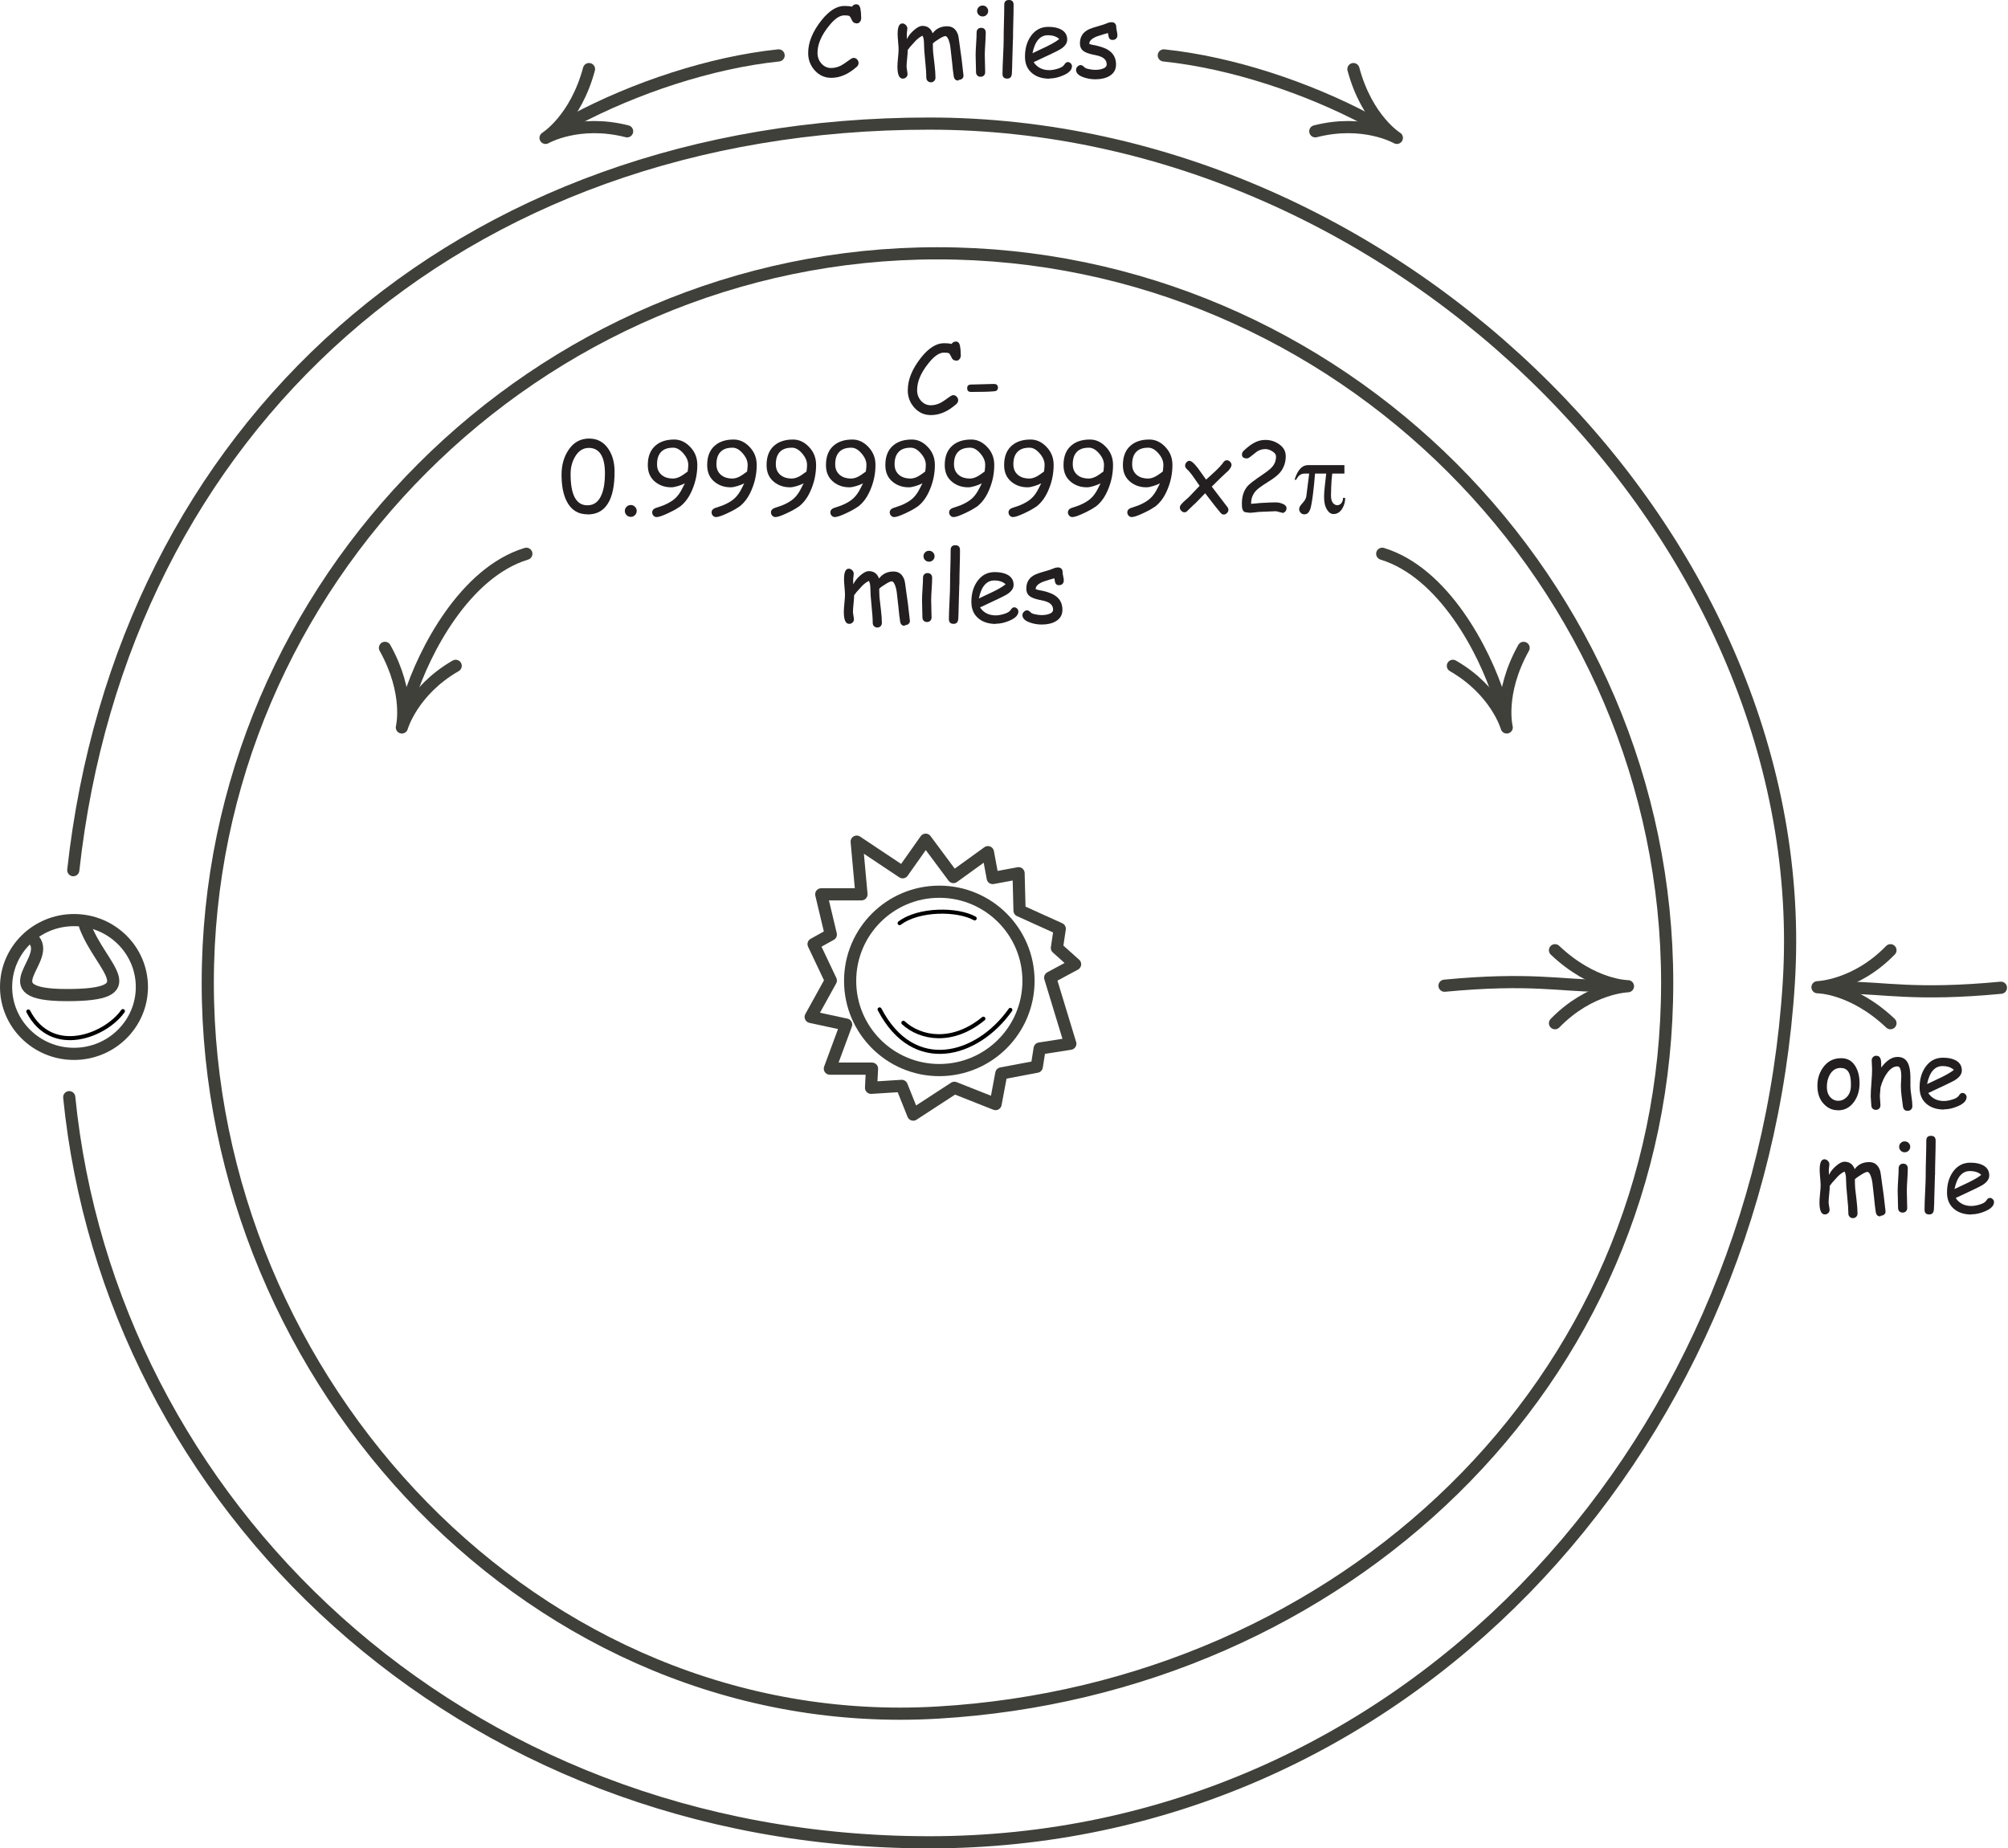 <?xml version="1.0" encoding="UTF-8" standalone="no"?>
<!DOCTYPE svg PUBLIC "-//W3C//DTD SVG 1.1//EN" "http://www.w3.org/Graphics/SVG/1.1/DTD/svg11.dtd">
<svg width="100%" height="100%" viewBox="0 0 1032 950" version="1.1" xmlns="http://www.w3.org/2000/svg" xmlns:xlink="http://www.w3.org/1999/xlink" xml:space="preserve" xmlns:serif="http://www.serif.com/" style="fill-rule:evenodd;clip-rule:evenodd;stroke-linecap:round;stroke-linejoin:round;stroke-miterlimit:2;">
    <g transform="matrix(1,0,0,1,0.004,-15.65)">
        <g transform="matrix(4.167,0,0,4.167,0,0)">
            <path d="M17.499,125.497C17.499,130.053 13.749,133.747 9.124,133.747C4.499,133.747 0.749,130.053 0.749,125.497C0.749,120.94 4.499,117.247 9.124,117.247C13.749,117.247 17.499,120.94 17.499,125.497Z" style="fill:none;stroke:rgb(62,64,57);stroke-width:1.5px;"/>
        </g>
        <g transform="matrix(4.167,0,0,4.167,0,0)">
            <path d="M3.999,119.497C6.749,121.997 -1.75,126.497 8.249,126.497C18.249,126.497 12.499,123.247 10.499,117.997" style="fill:none;stroke:rgb(62,64,57);stroke-width:1.5px;"/>
        </g>
        <g transform="matrix(4.167,0,0,4.167,0,0)">
            <path d="M9.037,111.09C15.037,56.59 56.479,19 114.624,19C172.769,19 224.037,70.59 220.624,125C216.984,183.032 172.769,231 114.624,231C56.479,231 13.537,189.09 8.537,139.09" style="fill:none;stroke:rgb(62,64,57);stroke-width:1.5px;"/>
        </g>
        <g transform="matrix(4.167,0,0,4.167,0,0)">
            <path d="M205.624,125C205.624,174.369 165.537,212.09 115.624,215C66.339,217.874 25.624,174.369 25.624,125C25.624,75.632 66.255,35 115.624,35C164.993,35 205.624,75.632 205.624,125Z" style="fill:none;stroke:rgb(62,64,57);stroke-width:1.5px;"/>
        </g>
        <g transform="matrix(4.167,0,0,4.167,0,0)">
            <path d="M105.592,6.624C105.34,6.624 105.16,6.48 105.04,6.18C104.932,5.928 104.836,5.784 104.74,5.724C104.656,5.676 104.452,5.652 104.128,5.652C103.552,5.652 102.928,6.084 102.232,6.96C101.284,8.136 100.828,9.228 100.828,10.284C100.828,10.788 100.984,11.22 101.308,11.592C101.644,11.964 102.04,12.144 102.508,12.144C102.916,12.144 103.312,12.048 103.72,11.844C103.948,11.724 104.296,11.496 104.764,11.148C104.992,10.98 105.16,10.896 105.28,10.896C105.448,10.896 105.592,10.956 105.712,11.088C105.832,11.22 105.892,11.364 105.892,11.52C105.892,11.7 105.82,11.856 105.676,11.988C104.632,12.912 103.6,13.356 102.532,13.356C101.716,13.356 101.044,13.056 100.48,12.432C99.94,11.82 99.676,11.124 99.676,10.296C99.676,8.964 100.228,7.632 101.344,6.228C102.28,5.064 103.204,4.488 104.152,4.488C104.344,4.488 104.512,4.5 104.668,4.512C104.824,4.524 104.956,4.548 105.076,4.584C105.208,4.38 105.388,4.284 105.604,4.284C105.88,4.284 106.048,4.464 106.12,4.824C106.18,5.148 106.216,5.532 106.216,6C106.216,6.156 106.168,6.3 106.084,6.42C105.976,6.576 105.832,6.648 105.64,6.648L105.592,6.624Z" style="fill:rgb(35,31,32);fill-rule:nonzero;"/>
        </g>
        <g transform="matrix(4.167,0,0,4.167,0,0)">
            <path d="M118.197,13.692C117.873,13.692 117.693,13.524 117.633,13.176C117.561,12.744 117.489,12.144 117.417,11.352L117.213,9.54C117.177,9.264 117.117,9 117.021,8.736C116.889,8.376 116.745,8.208 116.589,8.208C116.445,8.208 116.181,8.328 115.785,8.58C115.413,8.808 115.173,8.988 115.053,9.12C115.053,9.492 115.065,9.852 115.089,10.224L115.269,11.784C115.341,12.408 115.377,12.912 115.377,13.32C115.377,13.488 115.329,13.632 115.221,13.74C115.113,13.848 114.981,13.908 114.813,13.908C114.645,13.908 114.513,13.848 114.405,13.74C114.297,13.632 114.249,13.488 114.249,13.32C114.249,12.84 114.201,12.156 114.105,11.22C114.009,10.284 113.961,9.6 113.961,9.12C113.961,8.7 113.901,8.388 113.781,8.16C113.505,8.28 113.229,8.484 112.941,8.772L112.245,9.54C112.185,9.636 112.089,9.756 111.957,9.912C111.957,10.152 111.933,10.488 111.885,10.944C111.837,11.4 111.813,11.736 111.813,11.952C111.813,12.072 111.837,12.228 111.873,12.444C111.909,12.66 111.933,12.804 111.933,12.9C111.933,13.056 111.873,13.188 111.753,13.296C111.633,13.404 111.501,13.452 111.345,13.452C110.901,13.452 110.685,12.96 110.685,11.952C110.685,11.712 110.709,11.364 110.757,10.896C110.805,10.428 110.829,10.08 110.829,9.84C110.829,9.636 110.805,9.336 110.769,8.916C110.733,8.496 110.709,8.184 110.709,7.968C110.709,7.08 110.901,6.648 111.297,6.648C111.453,6.648 111.585,6.708 111.717,6.84C111.849,6.972 111.909,7.116 111.909,7.272C111.909,7.344 111.897,7.452 111.873,7.608C111.849,7.764 111.837,7.884 111.837,7.968L111.849,8.58C112.053,8.16 112.353,7.788 112.749,7.452C113.145,7.116 113.481,6.948 113.757,6.948C114.381,6.948 114.801,7.248 115.029,7.86C115.245,7.572 115.497,7.356 115.797,7.212C116.097,7.068 116.433,6.996 116.817,6.996C117.477,6.996 117.921,7.344 118.161,8.052C118.209,8.196 118.293,8.736 118.413,9.696C118.521,10.368 118.665,11.472 118.833,13.056C118.845,13.212 118.797,13.344 118.677,13.452C118.557,13.56 118.413,13.608 118.245,13.608L118.197,13.692Z" style="fill:rgb(35,31,32);fill-rule:nonzero;"/>
        </g>
        <g transform="matrix(4.167,0,0,4.167,0,0)">
            <path d="M121.195,5.784C121.003,5.784 120.847,5.724 120.715,5.592C120.583,5.46 120.511,5.304 120.511,5.112C120.511,4.92 120.583,4.764 120.715,4.632C120.847,4.5 121.003,4.44 121.195,4.44C121.387,4.44 121.543,4.5 121.675,4.632C121.807,4.764 121.879,4.92 121.879,5.112C121.879,5.304 121.807,5.46 121.675,5.592C121.543,5.724 121.387,5.784 121.195,5.784ZM121.459,10.536C121.459,10.776 121.471,11.124 121.483,11.592C121.495,12.06 121.507,12.408 121.507,12.648C121.507,12.816 121.459,12.96 121.351,13.068C121.243,13.176 121.111,13.224 120.943,13.224C120.775,13.224 120.643,13.176 120.535,13.068C120.427,12.96 120.379,12.816 120.379,12.648C120.379,12.408 120.367,12.06 120.355,11.592C120.343,11.124 120.331,10.776 120.331,10.536C120.331,10.164 120.355,9.708 120.391,9.156C120.427,8.604 120.451,8.148 120.451,7.776C120.451,7.596 120.499,7.452 120.607,7.344C120.715,7.236 120.847,7.188 121.015,7.188C121.183,7.188 121.315,7.236 121.423,7.344C121.531,7.452 121.579,7.596 121.579,7.776C121.579,8.148 121.555,8.604 121.519,9.156C121.483,9.708 121.459,10.164 121.459,10.536Z" style="fill:rgb(35,31,32);fill-rule:nonzero;"/>
        </g>
        <g transform="matrix(4.167,0,0,4.167,0,0)">
            <path d="M124.929,8.592L124.845,11.508C124.845,11.82 124.833,12.264 124.797,12.864C124.761,13.26 124.569,13.452 124.221,13.452C123.837,13.452 123.645,13.26 123.645,12.864C123.645,12.384 123.669,11.688 123.717,10.728C123.765,9.768 123.789,9.072 123.789,8.592C123.789,7.968 123.801,7.272 123.825,6.468C123.849,5.664 123.861,4.968 123.861,4.344C123.861,3.948 124.053,3.756 124.437,3.756C124.821,3.756 125.013,3.948 125.013,4.344C125.013,4.968 125.001,5.664 124.977,6.468C124.953,7.272 124.941,7.968 124.941,8.592L124.929,8.592Z" style="fill:rgb(35,31,32);fill-rule:nonzero;"/>
        </g>
        <g transform="matrix(4.167,0,0,4.167,0,0)">
            <path d="M129.465,13.464C128.577,13.464 127.869,13.248 127.317,12.804C126.717,12.312 126.417,11.64 126.417,10.752C126.417,9.732 126.657,8.892 127.149,8.196C127.689,7.44 128.397,7.068 129.297,7.068C129.945,7.068 130.461,7.176 130.869,7.392C131.373,7.668 131.625,8.076 131.625,8.64C131.625,9.036 131.409,9.384 130.965,9.708C130.773,9.852 130.365,10.068 129.729,10.368L127.485,11.424C127.701,11.748 127.965,11.988 128.289,12.156C128.613,12.324 128.985,12.408 129.417,12.408C129.693,12.408 130.005,12.36 130.377,12.252C130.845,12.12 131.133,11.952 131.265,11.736C131.397,11.52 131.541,11.412 131.697,11.412C131.829,11.412 131.949,11.46 132.057,11.568C132.165,11.676 132.213,11.796 132.213,11.928C132.213,12.36 131.865,12.732 131.157,13.044C130.557,13.308 129.981,13.44 129.405,13.44L129.465,13.464ZM129.249,8.1C128.769,8.1 128.373,8.28 128.049,8.652C127.725,9.024 127.497,9.576 127.341,10.32L129.141,9.468C129.849,9.12 130.341,8.82 130.641,8.568C130.305,8.256 129.837,8.1 129.225,8.1L129.249,8.1Z" style="fill:rgb(35,31,32);fill-rule:nonzero;"/>
        </g>
        <g transform="matrix(4.167,0,0,4.167,0,0)">
            <path d="M137.251,8.688C137.035,8.688 136.891,8.616 136.807,8.472C136.747,8.364 136.699,8.16 136.651,7.836C136.351,7.908 135.907,8.04 135.295,8.244C134.659,8.496 134.347,8.796 134.347,9.168C134.467,9.216 134.575,9.252 134.695,9.276C135.595,9.432 136.255,9.648 136.699,9.936C137.335,10.344 137.647,10.932 137.647,11.712C137.647,12.348 137.371,12.816 136.819,13.14C136.363,13.404 135.799,13.536 135.091,13.536C134.575,13.536 134.095,13.452 133.627,13.284C133.015,13.068 132.715,12.768 132.715,12.372C132.715,12.216 132.775,12.084 132.895,11.964C133.015,11.844 133.147,11.784 133.303,11.784C133.423,11.784 133.579,11.88 133.771,12.072C133.867,12.168 134.071,12.24 134.407,12.3C134.671,12.348 134.887,12.372 135.067,12.372C135.403,12.372 135.691,12.336 135.943,12.252C136.315,12.132 136.495,11.952 136.495,11.7C136.495,11.16 136.135,10.812 135.391,10.62L134.779,10.488C134.251,10.368 133.891,10.236 133.675,10.08C133.351,9.864 133.195,9.54 133.195,9.096C133.195,8.268 133.579,7.692 134.359,7.344C134.599,7.236 134.971,7.116 135.487,6.972C136.003,6.828 136.363,6.708 136.591,6.6C136.747,6.528 136.915,6.492 137.107,6.492C137.275,6.492 137.407,6.54 137.515,6.648C137.623,6.756 137.671,6.9 137.671,7.08C137.671,7.2 137.695,7.368 137.743,7.584C137.791,7.8 137.815,7.968 137.815,8.088C137.815,8.268 137.767,8.412 137.659,8.52C137.551,8.628 137.419,8.676 137.251,8.676L137.251,8.688Z" style="fill:rgb(35,31,32);fill-rule:nonzero;"/>
        </g>
        <g transform="matrix(4.167,0,0,4.167,0,0)">
            <g transform="matrix(1,0,0,1,0,4.509)">
                <path d="M117.877,43.715C117.625,43.715 117.445,43.571 117.325,43.271C117.217,43.019 117.121,42.875 117.025,42.815C116.941,42.767 116.737,42.743 116.413,42.743C115.837,42.743 115.213,43.175 114.517,44.051C113.569,45.227 113.113,46.319 113.113,47.375C113.113,47.879 113.269,48.311 113.593,48.683C113.929,49.055 114.325,49.235 114.793,49.235C115.201,49.235 115.597,49.139 116.005,48.935C116.233,48.815 116.581,48.587 117.049,48.239C117.277,48.071 117.445,47.987 117.565,47.987C117.733,47.987 117.877,48.047 117.997,48.179C118.117,48.311 118.177,48.455 118.177,48.611C118.177,48.791 118.105,48.947 117.961,49.079C116.917,50.003 115.885,50.447 114.817,50.447C114.001,50.447 113.329,50.147 112.765,49.523C112.225,48.911 111.961,48.215 111.961,47.387C111.961,46.055 112.513,44.723 113.629,43.319C114.565,42.155 115.489,41.579 116.437,41.579C116.629,41.579 116.797,41.591 116.953,41.603C117.109,41.615 117.241,41.639 117.361,41.675C117.493,41.471 117.673,41.375 117.889,41.375C118.165,41.375 118.333,41.555 118.405,41.915C118.465,42.239 118.501,42.623 118.501,43.091C118.501,43.247 118.453,43.391 118.369,43.511C118.261,43.667 118.117,43.739 117.925,43.739L117.877,43.715Z" style="fill:rgb(35,31,32);fill-rule:nonzero;"/>
            </g>
        </g>
        <g transform="matrix(4.167,0,0,4.167,0,0)">
            <g transform="matrix(1,0,0,1,0,4.509)">
                <path d="M122.625,47.507C122.085,47.567 121.149,47.591 119.781,47.591C119.445,47.591 119.289,47.447 119.289,47.135C119.289,46.823 119.445,46.679 119.781,46.679C120.093,46.679 120.549,46.667 121.173,46.643C121.797,46.619 122.253,46.607 122.565,46.607C122.913,46.607 123.081,46.751 123.081,47.063C123.081,47.339 122.925,47.483 122.613,47.519L122.625,47.507Z" style="fill:rgb(35,31,32);fill-rule:nonzero;"/>
            </g>
        </g>
        <g transform="matrix(4.167,0,0,4.167,0,0)">
            <path d="M72.487,67.199C71.287,67.199 70.435,66.659 69.883,65.567C69.463,64.727 69.259,63.659 69.259,62.303C69.259,61.163 69.523,60.191 70.063,59.339C70.699,58.343 71.551,57.851 72.655,57.851C73.687,57.851 74.479,58.283 75.055,59.159C75.559,59.927 75.799,60.839 75.799,61.943C75.799,63.707 75.523,65.003 74.959,65.891C74.395,66.779 73.579,67.211 72.463,67.211L72.487,67.199ZM72.643,59.003C71.911,59.003 71.347,59.363 70.915,60.107C70.555,60.731 70.375,61.427 70.375,62.231C70.375,63.527 70.543,64.475 70.891,65.123C71.239,65.771 71.755,66.083 72.451,66.083C73.291,66.083 73.879,65.615 74.239,64.667C74.491,64.007 74.611,63.191 74.611,62.171C74.611,61.103 74.443,60.323 74.107,59.795C73.771,59.267 73.279,59.003 72.619,59.003L72.643,59.003Z" style="fill:rgb(35,31,32);fill-rule:nonzero;"/>
        </g>
        <g transform="matrix(4.167,0,0,4.167,0,0)">
            <path d="M77.796,67.511C77.592,67.511 77.424,67.439 77.28,67.295C77.136,67.151 77.064,66.983 77.064,66.779C77.064,66.575 77.136,66.407 77.28,66.263C77.424,66.119 77.592,66.047 77.796,66.047C78,66.047 78.168,66.119 78.312,66.263C78.456,66.407 78.528,66.575 78.528,66.779C78.528,66.983 78.456,67.151 78.312,67.295C78.168,67.439 78,67.511 77.796,67.511Z" style="fill:rgb(35,31,32);fill-rule:nonzero;"/>
        </g>
        <g transform="matrix(4.167,0,0,4.167,0,0)">
            <path d="M83.82,66.263C83.532,66.479 83.088,66.731 82.452,67.031C81.744,67.367 81.264,67.535 80.988,67.535C80.832,67.535 80.7,67.475 80.592,67.355C80.484,67.235 80.436,67.103 80.436,66.947C80.436,66.719 80.568,66.551 80.832,66.431L81.816,66.095C82.428,65.843 82.896,65.567 83.256,65.243C83.616,64.919 83.928,64.475 84.216,63.875L84.468,63.371C84.252,63.491 83.976,63.599 83.628,63.707C83.28,63.815 83.004,63.863 82.788,63.863C82.044,63.863 81.42,63.659 80.88,63.251C80.22,62.747 79.896,62.051 79.896,61.127C79.896,60.023 80.232,59.219 80.904,58.667C81.48,58.199 82.224,57.971 83.16,57.971C83.88,57.971 84.516,58.259 85.092,58.847C85.704,59.471 86.004,60.215 86.004,61.103C86.004,62.099 85.824,63.047 85.452,63.983C85.056,65.003 84.528,65.747 83.844,66.263L83.82,66.263ZM83.016,58.979C82.356,58.979 81.876,59.147 81.54,59.495C81.204,59.843 81.036,60.347 81.036,61.031C81.036,61.607 81.24,62.051 81.648,62.375C82.008,62.651 82.452,62.783 82.992,62.783C83.304,62.783 83.628,62.687 83.976,62.495C84.132,62.411 84.408,62.219 84.816,61.919C84.864,61.571 84.888,61.307 84.888,61.103C84.888,60.611 84.684,60.143 84.276,59.675C83.868,59.207 83.46,58.979 83.04,58.979L83.016,58.979Z" style="fill:rgb(35,31,32);fill-rule:nonzero;"/>
        </g>
        <g transform="matrix(4.167,0,0,4.167,0,0)">
            <path d="M91.145,66.263C90.857,66.479 90.413,66.731 89.777,67.031C89.069,67.367 88.589,67.535 88.313,67.535C88.157,67.535 88.025,67.475 87.917,67.355C87.809,67.235 87.761,67.103 87.761,66.947C87.761,66.719 87.893,66.551 88.157,66.431L89.141,66.095C89.753,65.843 90.221,65.567 90.581,65.243C90.941,64.919 91.253,64.475 91.541,63.875L91.793,63.371C91.577,63.491 91.301,63.599 90.953,63.707C90.605,63.815 90.329,63.863 90.113,63.863C89.369,63.863 88.745,63.659 88.205,63.251C87.545,62.747 87.221,62.051 87.221,61.127C87.221,60.023 87.557,59.219 88.229,58.667C88.805,58.199 89.549,57.971 90.485,57.971C91.205,57.971 91.841,58.259 92.417,58.847C93.029,59.471 93.329,60.215 93.329,61.103C93.329,62.099 93.149,63.047 92.777,63.983C92.381,65.003 91.853,65.747 91.169,66.263L91.145,66.263ZM90.341,58.979C89.681,58.979 89.201,59.147 88.865,59.495C88.529,59.843 88.361,60.347 88.361,61.031C88.361,61.607 88.565,62.051 88.973,62.375C89.333,62.651 89.777,62.783 90.317,62.783C90.629,62.783 90.953,62.687 91.301,62.495C91.457,62.411 91.733,62.219 92.141,61.919C92.189,61.571 92.213,61.307 92.213,61.103C92.213,60.611 92.009,60.143 91.601,59.675C91.193,59.207 90.785,58.979 90.365,58.979L90.341,58.979Z" style="fill:rgb(35,31,32);fill-rule:nonzero;"/>
        </g>
        <g transform="matrix(4.167,0,0,4.167,0,0)">
            <path d="M98.47,66.263C98.182,66.479 97.738,66.731 97.102,67.031C96.394,67.367 95.914,67.535 95.638,67.535C95.482,67.535 95.35,67.475 95.242,67.355C95.134,67.235 95.086,67.103 95.086,66.947C95.086,66.719 95.218,66.551 95.482,66.431L96.466,66.095C97.078,65.843 97.546,65.567 97.906,65.243C98.266,64.919 98.578,64.475 98.866,63.875L99.118,63.371C98.902,63.491 98.626,63.599 98.278,63.707C97.93,63.815 97.654,63.863 97.438,63.863C96.694,63.863 96.07,63.659 95.53,63.251C94.87,62.747 94.546,62.051 94.546,61.127C94.546,60.023 94.882,59.219 95.554,58.667C96.13,58.199 96.874,57.971 97.81,57.971C98.53,57.971 99.166,58.259 99.742,58.847C100.354,59.471 100.654,60.215 100.654,61.103C100.654,62.099 100.474,63.047 100.102,63.983C99.706,65.003 99.178,65.747 98.494,66.263L98.47,66.263ZM97.666,58.979C97.006,58.979 96.526,59.147 96.19,59.495C95.854,59.843 95.686,60.347 95.686,61.031C95.686,61.607 95.89,62.051 96.298,62.375C96.658,62.651 97.102,62.783 97.642,62.783C97.954,62.783 98.278,62.687 98.626,62.495C98.782,62.411 99.058,62.219 99.466,61.919C99.514,61.571 99.538,61.307 99.538,61.103C99.538,60.611 99.334,60.143 98.926,59.675C98.518,59.207 98.11,58.979 97.69,58.979L97.666,58.979Z" style="fill:rgb(35,31,32);fill-rule:nonzero;"/>
        </g>
        <g transform="matrix(4.167,0,0,4.167,0,0)">
            <path d="M105.794,66.263C105.506,66.479 105.062,66.731 104.426,67.031C103.718,67.367 103.238,67.535 102.962,67.535C102.806,67.535 102.674,67.475 102.566,67.355C102.458,67.235 102.41,67.103 102.41,66.947C102.41,66.719 102.542,66.551 102.806,66.431L103.79,66.095C104.402,65.843 104.87,65.567 105.23,65.243C105.59,64.919 105.902,64.475 106.19,63.875L106.442,63.371C106.226,63.491 105.95,63.599 105.602,63.707C105.254,63.815 104.978,63.863 104.762,63.863C104.018,63.863 103.394,63.659 102.854,63.251C102.194,62.747 101.87,62.051 101.87,61.127C101.87,60.023 102.206,59.219 102.878,58.667C103.454,58.199 104.198,57.971 105.134,57.971C105.854,57.971 106.49,58.259 107.066,58.847C107.678,59.471 107.978,60.215 107.978,61.103C107.978,62.099 107.798,63.047 107.426,63.983C107.03,65.003 106.502,65.747 105.818,66.263L105.794,66.263ZM104.99,58.979C104.33,58.979 103.85,59.147 103.514,59.495C103.178,59.843 103.01,60.347 103.01,61.031C103.01,61.607 103.214,62.051 103.622,62.375C103.982,62.651 104.426,62.783 104.966,62.783C105.278,62.783 105.602,62.687 105.95,62.495C106.106,62.411 106.382,62.219 106.79,61.919C106.838,61.571 106.862,61.307 106.862,61.103C106.862,60.611 106.658,60.143 106.25,59.675C105.842,59.207 105.434,58.979 105.014,58.979L104.99,58.979Z" style="fill:rgb(35,31,32);fill-rule:nonzero;"/>
        </g>
        <g transform="matrix(4.167,0,0,4.167,0,0)">
            <path d="M113.119,66.263C112.831,66.479 112.387,66.731 111.751,67.031C111.043,67.367 110.563,67.535 110.287,67.535C110.131,67.535 109.999,67.475 109.891,67.355C109.783,67.235 109.735,67.103 109.735,66.947C109.735,66.719 109.867,66.551 110.131,66.431L111.115,66.095C111.727,65.843 112.195,65.567 112.555,65.243C112.915,64.919 113.227,64.475 113.515,63.875L113.767,63.371C113.551,63.491 113.275,63.599 112.927,63.707C112.579,63.815 112.303,63.863 112.087,63.863C111.343,63.863 110.719,63.659 110.179,63.251C109.519,62.747 109.195,62.051 109.195,61.127C109.195,60.023 109.531,59.219 110.203,58.667C110.779,58.199 111.523,57.971 112.459,57.971C113.179,57.971 113.815,58.259 114.391,58.847C115.003,59.471 115.303,60.215 115.303,61.103C115.303,62.099 115.123,63.047 114.751,63.983C114.355,65.003 113.827,65.747 113.143,66.263L113.119,66.263ZM112.315,58.979C111.655,58.979 111.175,59.147 110.839,59.495C110.503,59.843 110.335,60.347 110.335,61.031C110.335,61.607 110.539,62.051 110.947,62.375C111.307,62.651 111.751,62.783 112.291,62.783C112.603,62.783 112.927,62.687 113.275,62.495C113.431,62.411 113.707,62.219 114.115,61.919C114.163,61.571 114.187,61.307 114.187,61.103C114.187,60.611 113.983,60.143 113.575,59.675C113.167,59.207 112.759,58.979 112.339,58.979L112.315,58.979Z" style="fill:rgb(35,31,32);fill-rule:nonzero;"/>
        </g>
        <g transform="matrix(4.167,0,0,4.167,0,0)">
            <path d="M120.444,66.263C120.156,66.479 119.712,66.731 119.076,67.031C118.368,67.367 117.888,67.535 117.612,67.535C117.456,67.535 117.324,67.475 117.216,67.355C117.108,67.235 117.06,67.103 117.06,66.947C117.06,66.719 117.192,66.551 117.456,66.431L118.44,66.095C119.052,65.843 119.52,65.567 119.88,65.243C120.24,64.919 120.552,64.475 120.84,63.875L121.092,63.371C120.876,63.491 120.6,63.599 120.252,63.707C119.904,63.815 119.628,63.863 119.412,63.863C118.668,63.863 118.044,63.659 117.504,63.251C116.844,62.747 116.52,62.051 116.52,61.127C116.52,60.023 116.856,59.219 117.528,58.667C118.104,58.199 118.848,57.971 119.784,57.971C120.504,57.971 121.14,58.259 121.716,58.847C122.328,59.471 122.628,60.215 122.628,61.103C122.628,62.099 122.448,63.047 122.076,63.983C121.68,65.003 121.152,65.747 120.468,66.263L120.444,66.263ZM119.64,58.979C118.98,58.979 118.5,59.147 118.164,59.495C117.828,59.843 117.66,60.347 117.66,61.031C117.66,61.607 117.864,62.051 118.272,62.375C118.632,62.651 119.076,62.783 119.616,62.783C119.928,62.783 120.252,62.687 120.6,62.495C120.756,62.411 121.032,62.219 121.44,61.919C121.488,61.571 121.512,61.307 121.512,61.103C121.512,60.611 121.308,60.143 120.9,59.675C120.492,59.207 120.084,58.979 119.664,58.979L119.64,58.979Z" style="fill:rgb(35,31,32);fill-rule:nonzero;"/>
        </g>
        <g transform="matrix(4.167,0,0,4.167,0,0)">
            <path d="M127.769,66.263C127.481,66.479 127.037,66.731 126.401,67.031C125.693,67.367 125.213,67.535 124.937,67.535C124.781,67.535 124.649,67.475 124.541,67.355C124.433,67.235 124.385,67.103 124.385,66.947C124.385,66.719 124.517,66.551 124.781,66.431L125.765,66.095C126.377,65.843 126.845,65.567 127.205,65.243C127.565,64.919 127.877,64.475 128.165,63.875L128.417,63.371C128.201,63.491 127.925,63.599 127.577,63.707C127.229,63.815 126.953,63.863 126.737,63.863C125.993,63.863 125.369,63.659 124.829,63.251C124.169,62.747 123.845,62.051 123.845,61.127C123.845,60.023 124.181,59.219 124.853,58.667C125.429,58.199 126.173,57.971 127.109,57.971C127.829,57.971 128.465,58.259 129.041,58.847C129.653,59.471 129.953,60.215 129.953,61.103C129.953,62.099 129.773,63.047 129.401,63.983C129.005,65.003 128.477,65.747 127.793,66.263L127.769,66.263ZM126.965,58.979C126.305,58.979 125.825,59.147 125.489,59.495C125.153,59.843 124.985,60.347 124.985,61.031C124.985,61.607 125.189,62.051 125.597,62.375C125.957,62.651 126.401,62.783 126.941,62.783C127.253,62.783 127.577,62.687 127.925,62.495C128.081,62.411 128.357,62.219 128.765,61.919C128.813,61.571 128.837,61.307 128.837,61.103C128.837,60.611 128.633,60.143 128.225,59.675C127.817,59.207 127.409,58.979 126.989,58.979L126.965,58.979Z" style="fill:rgb(35,31,32);fill-rule:nonzero;"/>
        </g>
        <g transform="matrix(4.167,0,0,4.167,0,0)">
            <path d="M135.094,66.263C134.806,66.479 134.362,66.731 133.726,67.031C133.018,67.367 132.538,67.535 132.262,67.535C132.106,67.535 131.974,67.475 131.866,67.355C131.758,67.235 131.71,67.103 131.71,66.947C131.71,66.719 131.842,66.551 132.106,66.431L133.09,66.095C133.702,65.843 134.17,65.567 134.53,65.243C134.89,64.919 135.202,64.475 135.49,63.875L135.742,63.371C135.526,63.491 135.25,63.599 134.902,63.707C134.554,63.815 134.278,63.863 134.062,63.863C133.318,63.863 132.694,63.659 132.154,63.251C131.494,62.747 131.17,62.051 131.17,61.127C131.17,60.023 131.506,59.219 132.178,58.667C132.754,58.199 133.498,57.971 134.434,57.971C135.154,57.971 135.79,58.259 136.366,58.847C136.978,59.471 137.278,60.215 137.278,61.103C137.278,62.099 137.098,63.047 136.726,63.983C136.33,65.003 135.802,65.747 135.118,66.263L135.094,66.263ZM134.29,58.979C133.63,58.979 133.15,59.147 132.814,59.495C132.478,59.843 132.31,60.347 132.31,61.031C132.31,61.607 132.514,62.051 132.922,62.375C133.282,62.651 133.726,62.783 134.266,62.783C134.578,62.783 134.902,62.687 135.25,62.495C135.406,62.411 135.682,62.219 136.09,61.919C136.138,61.571 136.162,61.307 136.162,61.103C136.162,60.611 135.958,60.143 135.55,59.675C135.142,59.207 134.734,58.979 134.314,58.979L134.29,58.979Z" style="fill:rgb(35,31,32);fill-rule:nonzero;"/>
        </g>
        <g transform="matrix(4.167,0,0,4.167,0,0)">
            <path d="M142.419,66.263C142.131,66.479 141.687,66.731 141.051,67.031C140.343,67.367 139.863,67.535 139.587,67.535C139.431,67.535 139.299,67.475 139.191,67.355C139.083,67.235 139.035,67.103 139.035,66.947C139.035,66.719 139.167,66.551 139.431,66.431L140.415,66.095C141.027,65.843 141.495,65.567 141.855,65.243C142.215,64.919 142.527,64.475 142.815,63.875L143.067,63.371C142.851,63.491 142.575,63.599 142.227,63.707C141.879,63.815 141.603,63.863 141.387,63.863C140.643,63.863 140.019,63.659 139.479,63.251C138.819,62.747 138.495,62.051 138.495,61.127C138.495,60.023 138.831,59.219 139.503,58.667C140.079,58.199 140.823,57.971 141.759,57.971C142.479,57.971 143.115,58.259 143.691,58.847C144.303,59.471 144.603,60.215 144.603,61.103C144.603,62.099 144.423,63.047 144.051,63.983C143.655,65.003 143.127,65.747 142.443,66.263L142.419,66.263ZM141.615,58.979C140.955,58.979 140.475,59.147 140.139,59.495C139.803,59.843 139.635,60.347 139.635,61.031C139.635,61.607 139.839,62.051 140.247,62.375C140.607,62.651 141.051,62.783 141.591,62.783C141.903,62.783 142.227,62.687 142.575,62.495C142.731,62.411 143.007,62.219 143.415,61.919C143.463,61.571 143.487,61.307 143.487,61.103C143.487,60.611 143.283,60.143 142.875,59.675C142.467,59.207 142.059,58.979 141.639,58.979L141.615,58.979Z" style="fill:rgb(35,31,32);fill-rule:nonzero;"/>
        </g>
        <g transform="matrix(4.167,0,0,4.167,0,0)">
            <path d="M151.351,61.943L150.499,62.747L149.455,63.779L151.363,66.275C151.459,66.395 151.507,66.515 151.507,66.635C151.507,66.791 151.447,66.923 151.327,67.043C151.207,67.163 151.075,67.223 150.931,67.223C150.787,67.223 150.655,67.151 150.535,67.007C150.175,66.587 149.551,65.795 148.639,64.595L147.499,65.771C147.271,65.975 146.935,66.287 146.491,66.731C146.371,66.875 146.239,66.947 146.095,66.947C145.951,66.947 145.819,66.887 145.699,66.767C145.579,66.647 145.519,66.515 145.519,66.359C145.519,66.239 145.567,66.119 145.663,65.999C145.771,65.855 145.939,65.687 146.167,65.483C146.443,65.243 146.623,65.087 146.707,64.991L147.955,63.683L147.187,62.579C146.875,62.135 146.611,61.823 146.383,61.619C146.239,61.487 146.167,61.343 146.167,61.187C146.167,61.031 146.227,60.899 146.335,60.779C146.443,60.659 146.563,60.599 146.707,60.599C146.935,60.599 147.283,60.899 147.751,61.511L148.759,62.915L149.911,61.859C150.391,61.403 150.703,61.055 150.871,60.803C150.991,60.623 151.135,60.527 151.303,60.527C151.459,60.527 151.591,60.587 151.711,60.707C151.831,60.827 151.891,60.959 151.891,61.103C151.891,61.319 151.711,61.607 151.339,61.979L151.351,61.943Z" style="fill:rgb(35,31,32);fill-rule:nonzero;"/>
        </g>
        <g transform="matrix(4.167,0,0,4.167,0,0)">
            <path d="M158.136,66.983C158.04,66.983 157.908,66.959 157.728,66.899C157.548,66.839 157.416,66.815 157.32,66.815C157.116,66.815 156.816,66.827 156.42,66.851C156.024,66.875 155.724,66.887 155.52,66.887C155.364,66.887 155.136,66.911 154.836,66.947C154.536,66.983 154.308,67.007 154.152,67.007C154.104,67.007 154.044,66.995 153.96,66.983C153.876,66.971 153.816,66.959 153.768,66.959C153.492,66.959 153.324,66.827 153.24,66.563C153.192,66.431 153.168,66.203 153.168,65.867C153.168,64.955 153.408,64.235 153.912,63.671C154.14,63.419 154.74,62.963 155.748,62.279C156.312,61.895 156.684,61.595 156.876,61.379C157.212,61.007 157.38,60.575 157.38,60.071C157.38,59.819 157.224,59.603 156.9,59.411C156.612,59.231 156.336,59.147 156.06,59.147C155.7,59.147 155.364,59.243 155.04,59.447L154.2,60.107C154.032,60.239 153.9,60.299 153.792,60.299C153.384,60.299 153.18,60.143 153.18,59.819C153.18,59.639 153.252,59.483 153.396,59.351C153.852,58.919 154.248,58.619 154.584,58.427C155.064,58.151 155.544,58.019 156.048,58.019C156.684,58.019 157.236,58.187 157.74,58.535C158.304,58.919 158.58,59.411 158.58,60.023C158.58,60.419 158.52,60.779 158.4,61.115C158.28,61.451 158.112,61.751 157.884,62.027C157.584,62.387 157.092,62.771 156.384,63.203C155.64,63.671 155.16,64.019 154.932,64.259C154.5,64.715 154.296,65.255 154.308,65.903L155.52,65.795C156.36,65.747 156.948,65.723 157.308,65.723C157.608,65.723 157.884,65.771 158.148,65.879C158.508,66.011 158.676,66.203 158.676,66.443C158.676,66.599 158.628,66.731 158.52,66.851C158.412,66.971 158.28,67.031 158.124,67.031L158.136,66.983Z" style="fill:rgb(35,31,32);fill-rule:nonzero;"/>
        </g>
        <g transform="matrix(4.167,0,0,4.167,0,0)">
            <path d="M161.35,61.127L165.814,61.127L165.814,62.171L164.314,62.171C164.182,63.107 164.158,64.691 164.158,64.883C164.158,65.927 164.71,66.071 164.95,66.071C165.226,66.071 165.646,65.807 165.646,65.171L165.91,65.171C165.922,66.011 165.43,67.163 164.482,67.163C164.206,67.163 163.834,67.043 163.51,66.311C163.378,66.011 163.306,65.543 163.306,64.991C163.306,64.331 163.438,63.431 163.57,62.171L162.19,62.171C162.19,62.171 162.022,64.487 161.758,65.891C161.674,66.263 161.59,67.199 160.87,67.199C160.498,67.199 160.234,66.887 160.234,66.551C160.234,65.987 161.038,65.687 161.122,64.931L161.47,62.171L160.93,62.171C160.27,62.171 160.054,62.615 159.862,62.927L159.67,62.927C159.91,62.171 160.342,61.127 161.35,61.127Z" style="fill:rgb(35,31,32);fill-rule:nonzero;"/>
        </g>
        <g transform="matrix(4.167,0,0,4.167,0,0)">
            <g transform="matrix(1,0,0,1,0,-3.197)">
                <path d="M111.585,84.143C111.261,84.143 111.081,83.975 111.021,83.627C110.949,83.195 110.877,82.595 110.805,81.803L110.601,79.991C110.565,79.715 110.505,79.451 110.409,79.187C110.277,78.827 110.133,78.659 109.977,78.659C109.833,78.659 109.569,78.779 109.173,79.031C108.801,79.259 108.561,79.439 108.441,79.571C108.441,79.943 108.453,80.303 108.477,80.675L108.657,82.235C108.729,82.859 108.765,83.363 108.765,83.771C108.765,83.939 108.717,84.083 108.609,84.191C108.501,84.299 108.369,84.359 108.201,84.359C108.033,84.359 107.901,84.299 107.793,84.191C107.685,84.083 107.637,83.939 107.637,83.771C107.637,83.291 107.589,82.607 107.493,81.671C107.397,80.735 107.349,80.051 107.349,79.571C107.349,79.151 107.289,78.839 107.169,78.611C106.893,78.731 106.617,78.935 106.329,79.223L105.633,79.991C105.573,80.087 105.477,80.207 105.345,80.363C105.345,80.603 105.321,80.939 105.273,81.395C105.225,81.851 105.201,82.187 105.201,82.403C105.201,82.523 105.225,82.679 105.261,82.895C105.297,83.111 105.321,83.255 105.321,83.351C105.321,83.507 105.261,83.639 105.141,83.747C105.021,83.855 104.889,83.903 104.733,83.903C104.289,83.903 104.073,83.411 104.073,82.403C104.073,82.163 104.097,81.815 104.145,81.347C104.193,80.879 104.217,80.531 104.217,80.291C104.217,80.087 104.193,79.787 104.157,79.367C104.121,78.947 104.097,78.635 104.097,78.419C104.097,77.531 104.289,77.099 104.685,77.099C104.841,77.099 104.973,77.159 105.105,77.291C105.237,77.423 105.297,77.567 105.297,77.723C105.297,77.795 105.285,77.903 105.261,78.059C105.237,78.215 105.225,78.335 105.225,78.419L105.237,79.031C105.441,78.611 105.741,78.239 106.137,77.903C106.533,77.567 106.869,77.399 107.145,77.399C107.769,77.399 108.189,77.699 108.417,78.311C108.633,78.023 108.885,77.807 109.185,77.663C109.485,77.519 109.821,77.447 110.205,77.447C110.865,77.447 111.309,77.795 111.549,78.503C111.597,78.647 111.681,79.187 111.801,80.147C111.909,80.819 112.053,81.923 112.221,83.507C112.233,83.663 112.185,83.795 112.065,83.903C111.945,84.011 111.801,84.059 111.633,84.059L111.585,84.143Z" style="fill:rgb(35,31,32);fill-rule:nonzero;"/>
            </g>
        </g>
        <g transform="matrix(4.167,0,0,4.167,0,0)">
            <g transform="matrix(1,0,0,1,0,-3.197)">
                <path d="M114.583,76.235C114.391,76.235 114.235,76.175 114.103,76.043C113.971,75.911 113.899,75.755 113.899,75.563C113.899,75.371 113.971,75.215 114.103,75.083C114.235,74.951 114.391,74.891 114.583,74.891C114.775,74.891 114.931,74.951 115.063,75.083C115.195,75.215 115.267,75.371 115.267,75.563C115.267,75.755 115.195,75.911 115.063,76.043C114.931,76.175 114.775,76.235 114.583,76.235ZM114.847,80.987C114.847,81.227 114.859,81.575 114.871,82.043C114.883,82.511 114.895,82.859 114.895,83.099C114.895,83.267 114.847,83.411 114.739,83.519C114.631,83.627 114.499,83.675 114.331,83.675C114.163,83.675 114.031,83.627 113.923,83.519C113.815,83.411 113.767,83.267 113.767,83.099C113.767,82.859 113.755,82.511 113.743,82.043C113.731,81.575 113.719,81.227 113.719,80.987C113.719,80.615 113.743,80.159 113.779,79.607C113.815,79.055 113.839,78.599 113.839,78.227C113.839,78.047 113.887,77.903 113.995,77.795C114.103,77.687 114.235,77.639 114.403,77.639C114.571,77.639 114.703,77.687 114.811,77.795C114.919,77.903 114.967,78.047 114.967,78.227C114.967,78.599 114.943,79.055 114.907,79.607C114.871,80.159 114.847,80.615 114.847,80.987Z" style="fill:rgb(35,31,32);fill-rule:nonzero;"/>
            </g>
        </g>
        <g transform="matrix(4.167,0,0,4.167,0,0)">
            <g transform="matrix(1,0,0,1,0,-3.197)">
                <path d="M118.317,79.043L118.233,81.959C118.233,82.271 118.221,82.715 118.185,83.315C118.149,83.711 117.957,83.903 117.609,83.903C117.225,83.903 117.033,83.711 117.033,83.315C117.033,82.835 117.057,82.139 117.105,81.179C117.153,80.219 117.177,79.523 117.177,79.043C117.177,78.419 117.189,77.723 117.213,76.919C117.237,76.115 117.249,75.419 117.249,74.795C117.249,74.399 117.441,74.207 117.825,74.207C118.209,74.207 118.401,74.399 118.401,74.795C118.401,75.419 118.389,76.115 118.365,76.919C118.341,77.723 118.329,78.419 118.329,79.043L118.317,79.043Z" style="fill:rgb(35,31,32);fill-rule:nonzero;"/>
            </g>
        </g>
        <g transform="matrix(4.167,0,0,4.167,0,0)">
            <g transform="matrix(1,0,0,1,0,-3.197)">
                <path d="M122.853,83.915C121.965,83.915 121.257,83.699 120.705,83.255C120.105,82.763 119.805,82.091 119.805,81.203C119.805,80.183 120.045,79.343 120.537,78.647C121.077,77.891 121.785,77.519 122.685,77.519C123.333,77.519 123.849,77.627 124.257,77.843C124.761,78.119 125.013,78.527 125.013,79.091C125.013,79.487 124.797,79.835 124.353,80.159C124.161,80.303 123.753,80.519 123.117,80.819L120.873,81.875C121.089,82.199 121.353,82.439 121.677,82.607C122.001,82.775 122.373,82.859 122.805,82.859C123.081,82.859 123.393,82.811 123.765,82.703C124.233,82.571 124.521,82.403 124.653,82.187C124.785,81.971 124.929,81.863 125.085,81.863C125.217,81.863 125.337,81.911 125.445,82.019C125.553,82.127 125.601,82.247 125.601,82.379C125.601,82.811 125.253,83.183 124.545,83.495C123.945,83.759 123.369,83.891 122.793,83.891L122.853,83.915ZM122.637,78.551C122.157,78.551 121.761,78.731 121.437,79.103C121.113,79.475 120.885,80.027 120.729,80.771L122.529,79.919C123.237,79.571 123.729,79.271 124.029,79.019C123.693,78.707 123.225,78.551 122.613,78.551L122.637,78.551Z" style="fill:rgb(35,31,32);fill-rule:nonzero;"/>
            </g>
        </g>
        <g transform="matrix(4.167,0,0,4.167,0,0)">
            <g transform="matrix(1,0,0,1,0,-3.197)">
                <path d="M130.639,79.139C130.423,79.139 130.279,79.067 130.195,78.923C130.135,78.815 130.087,78.611 130.039,78.287C129.739,78.359 129.295,78.491 128.683,78.695C128.047,78.947 127.735,79.247 127.735,79.619C127.855,79.667 127.963,79.703 128.083,79.727C128.983,79.883 129.643,80.099 130.087,80.387C130.723,80.795 131.035,81.383 131.035,82.163C131.035,82.799 130.759,83.267 130.207,83.591C129.751,83.855 129.187,83.987 128.479,83.987C127.963,83.987 127.483,83.903 127.015,83.735C126.403,83.519 126.103,83.219 126.103,82.823C126.103,82.667 126.163,82.535 126.283,82.415C126.403,82.295 126.535,82.235 126.691,82.235C126.811,82.235 126.967,82.331 127.159,82.523C127.255,82.619 127.459,82.691 127.795,82.751C128.059,82.799 128.275,82.823 128.455,82.823C128.791,82.823 129.079,82.787 129.331,82.703C129.703,82.583 129.883,82.403 129.883,82.151C129.883,81.611 129.523,81.263 128.779,81.071L128.167,80.939C127.639,80.819 127.279,80.687 127.063,80.531C126.739,80.315 126.583,79.991 126.583,79.547C126.583,78.719 126.967,78.143 127.747,77.795C127.987,77.687 128.359,77.567 128.875,77.423C129.391,77.279 129.751,77.159 129.979,77.051C130.135,76.979 130.303,76.943 130.495,76.943C130.663,76.943 130.795,76.991 130.903,77.099C131.011,77.207 131.059,77.351 131.059,77.531C131.059,77.651 131.083,77.819 131.131,78.035C131.179,78.251 131.203,78.419 131.203,78.539C131.203,78.719 131.155,78.863 131.047,78.971C130.939,79.079 130.807,79.127 130.639,79.127L130.639,79.139Z" style="fill:rgb(35,31,32);fill-rule:nonzero;"/>
            </g>
        </g>
        <g transform="matrix(4.167,0,0,4.167,0,0)">
            <path d="M166.925,12.278C168.602,18.51 172.282,20.763 172.282,20.763C172.282,20.763 168.222,18.421 162.224,19.953" style="fill:none;stroke:rgb(62,64,57);stroke-width:1.5px;"/>
        </g>
        <g transform="matrix(4.167,0,0,4.167,0,0)">
            <path d="M143.537,10.59C151.908,11.462 161.279,14.583 168.779,18.583" style="fill:none;stroke:rgb(62,64,57);stroke-width:1.5px;"/>
        </g>
        <g transform="matrix(4.167,0,0,4.167,0,0)">
            <path d="M233.162,129.965C228.477,125.527 224.162,125.527 224.162,125.527C224.162,125.527 228.847,125.404 233.162,120.965" style="fill:none;stroke:rgb(62,64,57);stroke-width:1.5px;"/>
        </g>
        <g transform="matrix(4.167,0,0,4.167,0,0)">
            <path d="M246.787,125.591C236.287,126.59 232.287,125.591 227.787,125.591" style="fill:none;stroke:rgb(62,64,57);stroke-width:1.5px;"/>
        </g>
        <g transform="matrix(4.167,0,0,4.167,0,0)">
            <path d="M226.674,140.701C226.014,140.701 225.462,140.461 224.982,139.969C224.454,139.429 224.178,138.721 224.154,137.809C224.13,136.921 224.346,136.153 224.814,135.481C225.366,134.677 226.11,134.281 227.094,134.281C227.886,134.281 228.474,134.629 228.882,135.349C229.206,135.937 229.362,136.621 229.35,137.437C229.338,138.313 229.11,139.045 228.666,139.669C228.162,140.365 227.514,140.713 226.686,140.713L226.674,140.701ZM227.034,135.481C226.458,135.481 226.014,135.745 225.69,136.297C225.438,136.741 225.318,137.233 225.318,137.809C225.318,138.385 225.474,138.817 225.786,139.141C226.05,139.405 226.35,139.537 226.698,139.537C227.106,139.537 227.454,139.393 227.754,139.093C228.09,138.757 228.258,138.325 228.282,137.761C228.342,136.237 227.946,135.493 227.07,135.493L227.034,135.481Z" style="fill:rgb(35,31,32);fill-rule:nonzero;"/>
        </g>
        <g transform="matrix(4.167,0,0,4.167,0,0)">
            <path d="M235.276,140.773C234.94,140.773 234.748,140.593 234.7,140.221L234.532,138.937C234.472,138.481 234.448,138.061 234.448,137.665C234.448,137.557 234.46,137.377 234.472,137.113C234.484,136.849 234.496,136.669 234.496,136.561C234.496,135.709 234.34,135.289 234.028,135.289C233.584,135.289 233.176,135.541 232.78,136.069C232.42,136.549 232.144,137.137 231.94,137.869C231.928,138.025 231.916,138.217 231.892,138.445C231.868,138.637 231.856,138.829 231.856,139.009C231.856,139.129 231.868,139.297 231.892,139.537C231.916,139.777 231.928,139.945 231.928,140.065C231.928,140.245 231.88,140.389 231.772,140.497C231.664,140.605 231.532,140.653 231.364,140.653C231.196,140.653 231.064,140.605 230.956,140.497C230.848,140.389 230.8,140.245 230.8,140.065C230.8,139.945 230.788,139.777 230.764,139.537C230.74,139.297 230.728,139.129 230.728,139.009C230.728,138.601 230.752,138.049 230.812,137.329C230.872,136.609 230.896,136.057 230.896,135.649C230.896,135.529 230.884,135.349 230.872,135.097C230.86,134.845 230.848,134.665 230.848,134.545C230.848,134.377 230.908,134.245 231.016,134.137C231.124,134.029 231.256,133.981 231.424,133.981C231.784,133.981 231.976,134.233 232.012,134.749L232.024,135.433C232.684,134.557 233.344,134.125 234.04,134.125C234.664,134.125 235.096,134.401 235.348,134.953C235.516,135.325 235.612,135.865 235.624,136.585L235.624,137.713C235.624,138.037 235.66,138.445 235.744,138.961C235.828,139.477 235.864,139.885 235.864,140.209C235.864,140.377 235.804,140.509 235.696,140.617C235.588,140.725 235.456,140.773 235.288,140.773L235.276,140.773Z" style="fill:rgb(35,31,32);fill-rule:nonzero;"/>
        </g>
        <g transform="matrix(4.167,0,0,4.167,0,0)">
            <path d="M239.804,140.617C238.916,140.617 238.208,140.401 237.656,139.957C237.056,139.465 236.756,138.793 236.756,137.905C236.756,136.885 236.996,136.045 237.488,135.349C238.028,134.593 238.736,134.221 239.636,134.221C240.284,134.221 240.8,134.329 241.208,134.545C241.712,134.821 241.964,135.229 241.964,135.793C241.964,136.189 241.748,136.537 241.304,136.861C241.112,137.005 240.704,137.221 240.068,137.521L237.824,138.577C238.04,138.901 238.304,139.141 238.628,139.309C238.952,139.477 239.324,139.561 239.756,139.561C240.032,139.561 240.344,139.513 240.716,139.405C241.184,139.273 241.472,139.105 241.604,138.889C241.736,138.673 241.88,138.565 242.036,138.565C242.168,138.565 242.288,138.613 242.396,138.721C242.504,138.829 242.552,138.949 242.552,139.081C242.552,139.513 242.204,139.885 241.496,140.197C240.896,140.461 240.32,140.593 239.744,140.593L239.804,140.617ZM239.588,135.253C239.108,135.253 238.712,135.433 238.388,135.805C238.064,136.177 237.836,136.729 237.68,137.473L239.48,136.621C240.188,136.273 240.68,135.973 240.98,135.721C240.644,135.409 240.176,135.253 239.564,135.253L239.588,135.253Z" style="fill:rgb(35,31,32);fill-rule:nonzero;"/>
        </g>
        <g transform="matrix(4.167,0,0,4.167,0,0)">
            <g transform="matrix(1,0,0,1,0,-3.731)">
                <path d="M231.918,157.525C231.594,157.525 231.414,157.357 231.354,157.009C231.282,156.577 231.21,155.977 231.138,155.185L230.934,153.373C230.898,153.097 230.838,152.833 230.742,152.569C230.61,152.209 230.466,152.041 230.31,152.041C230.166,152.041 229.902,152.161 229.506,152.413C229.134,152.641 228.894,152.821 228.774,152.953C228.774,153.325 228.786,153.685 228.81,154.057L228.99,155.617C229.062,156.241 229.098,156.745 229.098,157.153C229.098,157.321 229.05,157.465 228.942,157.573C228.834,157.681 228.702,157.741 228.534,157.741C228.366,157.741 228.234,157.681 228.126,157.573C228.018,157.465 227.97,157.321 227.97,157.153C227.97,156.673 227.922,155.989 227.826,155.053C227.73,154.117 227.682,153.433 227.682,152.953C227.682,152.533 227.622,152.221 227.502,151.993C227.226,152.113 226.95,152.317 226.662,152.605L225.966,153.373C225.906,153.469 225.81,153.589 225.678,153.745C225.678,153.985 225.654,154.321 225.606,154.777C225.558,155.233 225.534,155.569 225.534,155.785C225.534,155.905 225.558,156.061 225.594,156.277C225.63,156.493 225.654,156.637 225.654,156.733C225.654,156.889 225.594,157.021 225.474,157.129C225.354,157.237 225.222,157.285 225.066,157.285C224.622,157.285 224.406,156.793 224.406,155.785C224.406,155.545 224.43,155.197 224.478,154.729C224.526,154.261 224.55,153.913 224.55,153.673C224.55,153.469 224.526,153.169 224.49,152.749C224.454,152.329 224.43,152.017 224.43,151.801C224.43,150.913 224.622,150.481 225.018,150.481C225.174,150.481 225.306,150.541 225.438,150.673C225.57,150.805 225.63,150.949 225.63,151.105C225.63,151.177 225.618,151.285 225.594,151.441C225.57,151.597 225.558,151.717 225.558,151.801L225.57,152.413C225.774,151.993 226.074,151.621 226.47,151.285C226.866,150.949 227.202,150.781 227.478,150.781C228.102,150.781 228.522,151.081 228.75,151.693C228.966,151.405 229.218,151.189 229.518,151.045C229.818,150.901 230.154,150.829 230.538,150.829C231.198,150.829 231.642,151.177 231.882,151.885C231.93,152.029 232.014,152.569 232.134,153.529C232.242,154.201 232.386,155.305 232.554,156.889C232.566,157.045 232.518,157.177 232.398,157.285C232.278,157.393 232.134,157.441 231.966,157.441L231.918,157.525Z" style="fill:rgb(35,31,32);fill-rule:nonzero;"/>
            </g>
        </g>
        <g transform="matrix(4.167,0,0,4.167,0,0)">
            <g transform="matrix(1,0,0,1,0,-3.731)">
                <path d="M234.916,149.617C234.724,149.617 234.568,149.557 234.436,149.425C234.304,149.293 234.232,149.137 234.232,148.945C234.232,148.753 234.304,148.597 234.436,148.465C234.568,148.333 234.724,148.273 234.916,148.273C235.108,148.273 235.264,148.333 235.396,148.465C235.528,148.597 235.6,148.753 235.6,148.945C235.6,149.137 235.528,149.293 235.396,149.425C235.264,149.557 235.108,149.617 234.916,149.617ZM235.18,154.369C235.18,154.609 235.192,154.957 235.204,155.425C235.216,155.893 235.228,156.241 235.228,156.481C235.228,156.649 235.18,156.793 235.072,156.901C234.964,157.009 234.832,157.057 234.664,157.057C234.496,157.057 234.364,157.009 234.256,156.901C234.148,156.793 234.1,156.649 234.1,156.481C234.1,156.241 234.088,155.893 234.076,155.425C234.064,154.957 234.052,154.609 234.052,154.369C234.052,153.997 234.076,153.541 234.112,152.989C234.148,152.437 234.172,151.981 234.172,151.609C234.172,151.429 234.22,151.285 234.328,151.177C234.436,151.069 234.568,151.021 234.736,151.021C234.904,151.021 235.036,151.069 235.144,151.177C235.252,151.285 235.3,151.429 235.3,151.609C235.3,151.981 235.276,152.437 235.24,152.989C235.204,153.541 235.18,153.997 235.18,154.369Z" style="fill:rgb(35,31,32);fill-rule:nonzero;"/>
            </g>
        </g>
        <g transform="matrix(4.167,0,0,4.167,0,0)">
            <g transform="matrix(1,0,0,1,0,-3.731)">
                <path d="M238.65,152.425L238.566,155.341C238.566,155.653 238.554,156.097 238.518,156.697C238.482,157.093 238.29,157.285 237.942,157.285C237.558,157.285 237.366,157.093 237.366,156.697C237.366,156.217 237.39,155.521 237.438,154.561C237.486,153.601 237.51,152.905 237.51,152.425C237.51,151.801 237.522,151.105 237.546,150.301C237.57,149.497 237.582,148.801 237.582,148.177C237.582,147.781 237.774,147.589 238.158,147.589C238.542,147.589 238.734,147.781 238.734,148.177C238.734,148.801 238.722,149.497 238.698,150.301C238.674,151.105 238.662,151.801 238.662,152.425L238.65,152.425Z" style="fill:rgb(35,31,32);fill-rule:nonzero;"/>
            </g>
        </g>
        <g transform="matrix(4.167,0,0,4.167,0,0)">
            <g transform="matrix(1,0,0,1,0,-3.731)">
                <path d="M243.186,157.297C242.298,157.297 241.59,157.081 241.038,156.637C240.438,156.145 240.138,155.473 240.138,154.585C240.138,153.565 240.378,152.725 240.87,152.029C241.41,151.273 242.118,150.901 243.018,150.901C243.666,150.901 244.182,151.009 244.59,151.225C245.094,151.501 245.346,151.909 245.346,152.473C245.346,152.869 245.13,153.217 244.686,153.541C244.494,153.685 244.086,153.901 243.45,154.201L241.206,155.257C241.422,155.581 241.686,155.821 242.01,155.989C242.334,156.157 242.706,156.241 243.138,156.241C243.414,156.241 243.726,156.193 244.098,156.085C244.566,155.953 244.854,155.785 244.986,155.569C245.118,155.353 245.262,155.245 245.418,155.245C245.55,155.245 245.67,155.293 245.778,155.401C245.886,155.509 245.934,155.629 245.934,155.761C245.934,156.193 245.586,156.565 244.878,156.877C244.278,157.141 243.702,157.273 243.126,157.273L243.186,157.297ZM242.97,151.933C242.49,151.933 242.094,152.113 241.77,152.485C241.446,152.857 241.218,153.409 241.062,154.153L242.862,153.301C243.57,152.953 244.062,152.653 244.362,152.401C244.026,152.089 243.558,151.933 242.946,151.933L242.97,151.933Z" style="fill:rgb(35,31,32);fill-rule:nonzero;"/>
            </g>
        </g>
        <g transform="matrix(4.167,0,0,4.167,0,0)">
            <g transform="matrix(0.24,0,0,0.24,0,0)">
                <path d="M14.541,535.49C26.723,558.943 54.412,547.825 63.148,535.302" style="fill:none;stroke:black;stroke-width:2.08px;stroke-miterlimit:1.5;"/>
            </g>
        </g>
        <g transform="matrix(4.167,0,0,4.167,0,0)">
            <g transform="matrix(0.24,0,0,0.24,0,0)">
                <path d="M452.019,534.416C469.522,567.99 502.258,558.636 519.216,534.688" style="fill:none;stroke:black;stroke-width:2.08px;stroke-miterlimit:1.5;"/>
            </g>
        </g>
        <g transform="matrix(4.167,0,0,4.167,0,0)">
            <g transform="matrix(0.24,0,0,0.24,0,0)">
                <path d="M462.309,490.102C472.201,482.618 492.101,482.754 500.892,487.656" style="fill:none;stroke:black;stroke-width:2.08px;stroke-miterlimit:1.5;"/>
            </g>
        </g>
        <g transform="matrix(4.167,0,0,4.167,0,0)">
            <g transform="matrix(0.24,0,0,0.24,0,0)">
                <path d="M464.234,541.295C473,549.394 489.389,552.326 505.358,539.205" style="fill:none;stroke:black;stroke-width:2.08px;stroke-miterlimit:1.5;"/>
            </g>
        </g>
        <g transform="matrix(4.167,0,0,4.167,0,0)">
            <path d="M187.917,83.668C184.77,89.302 185.833,93.484 185.833,93.484C185.833,93.484 184.559,88.974 179.194,85.885" style="fill:none;stroke:rgb(62,64,57);stroke-width:1.5px;"/>
        </g>
        <g transform="matrix(4.167,0,0,4.167,0,0)">
            <path d="M170.479,72.062C178.087,74.38 183.108,84.126 184.88,89.737" style="fill:none;stroke:rgb(62,64,57);stroke-width:1.5px;"/>
        </g>
        <g transform="matrix(4.167,0,0,4.167,0,0)">
            <path d="M72.644,12.278C70.967,18.51 67.287,20.763 67.287,20.763C67.287,20.763 71.347,18.421 77.345,19.953" style="fill:none;stroke:rgb(62,64,57);stroke-width:1.5px;"/>
        </g>
        <g transform="matrix(4.167,0,0,4.167,0,0)">
            <path d="M96.032,10.59C87.661,11.462 78.29,14.583 70.79,18.583" style="fill:none;stroke:rgb(62,64,57);stroke-width:1.5px;"/>
        </g>
        <g transform="matrix(4.167,0,0,4.167,0,0)">
            <path d="M191.787,120.965C196.472,125.404 200.787,125.404 200.787,125.404C200.787,125.404 196.102,125.527 191.787,129.965" style="fill:none;stroke:rgb(62,64,57);stroke-width:1.5px;"/>
        </g>
        <g transform="matrix(4.167,0,0,4.167,0,0)">
            <path d="M178.162,125.34C188.662,124.34 192.662,125.34 197.162,125.34" style="fill:none;stroke:rgb(62,64,57);stroke-width:1.5px;"/>
        </g>
        <g transform="matrix(4.167,0,0,4.167,0,0)">
            <path d="M126.851,124.747C126.851,130.822 121.926,135.747 115.851,135.747C109.776,135.747 104.851,130.822 104.851,124.747C104.851,118.672 109.776,113.747 115.851,113.747C121.926,113.747 126.851,118.672 126.851,124.747Z" style="fill:none;stroke:rgb(62,64,57);stroke-width:1.5px;"/>
        </g>
        <g transform="matrix(4.167,0,0,4.167,0,0)">
            <path d="M117.593,111.94L121.846,108.868L122.437,112.058L125.627,111.467L125.745,116.075L130.707,118.32L130.353,120.683L132.598,122.692L129.526,124.346L132.007,132.498L128.226,133.089L127.872,135.334L123.5,136.161L122.791,139.942L117.711,137.933L112.631,141.241L111.213,137.697L107.432,137.933L107.55,135.57L102.351,135.57L104.36,130.135L99.988,129.19L102.47,124.7L100.343,120.211L102.47,119.029L101.288,114.067L106.25,114.067L105.66,107.569L111.331,111.349L114.166,107.332L117.593,111.94Z" style="fill:none;stroke:rgb(62,64,57);stroke-width:1.5px;"/>
        </g>
        <g transform="matrix(4.167,0,0,4.167,0,0)">
            <path d="M47.479,83.668C50.626,89.302 49.563,93.484 49.563,93.484C49.563,93.484 50.837,88.974 56.202,85.885" style="fill:none;stroke:rgb(62,64,57);stroke-width:1.5px;"/>
        </g>
        <g transform="matrix(4.167,0,0,4.167,0,0)">
            <path d="M64.917,72.062C57.309,74.38 52.288,84.126 50.516,89.737" style="fill:none;stroke:rgb(62,64,57);stroke-width:1.5px;"/>
        </g>
    </g>
</svg>
